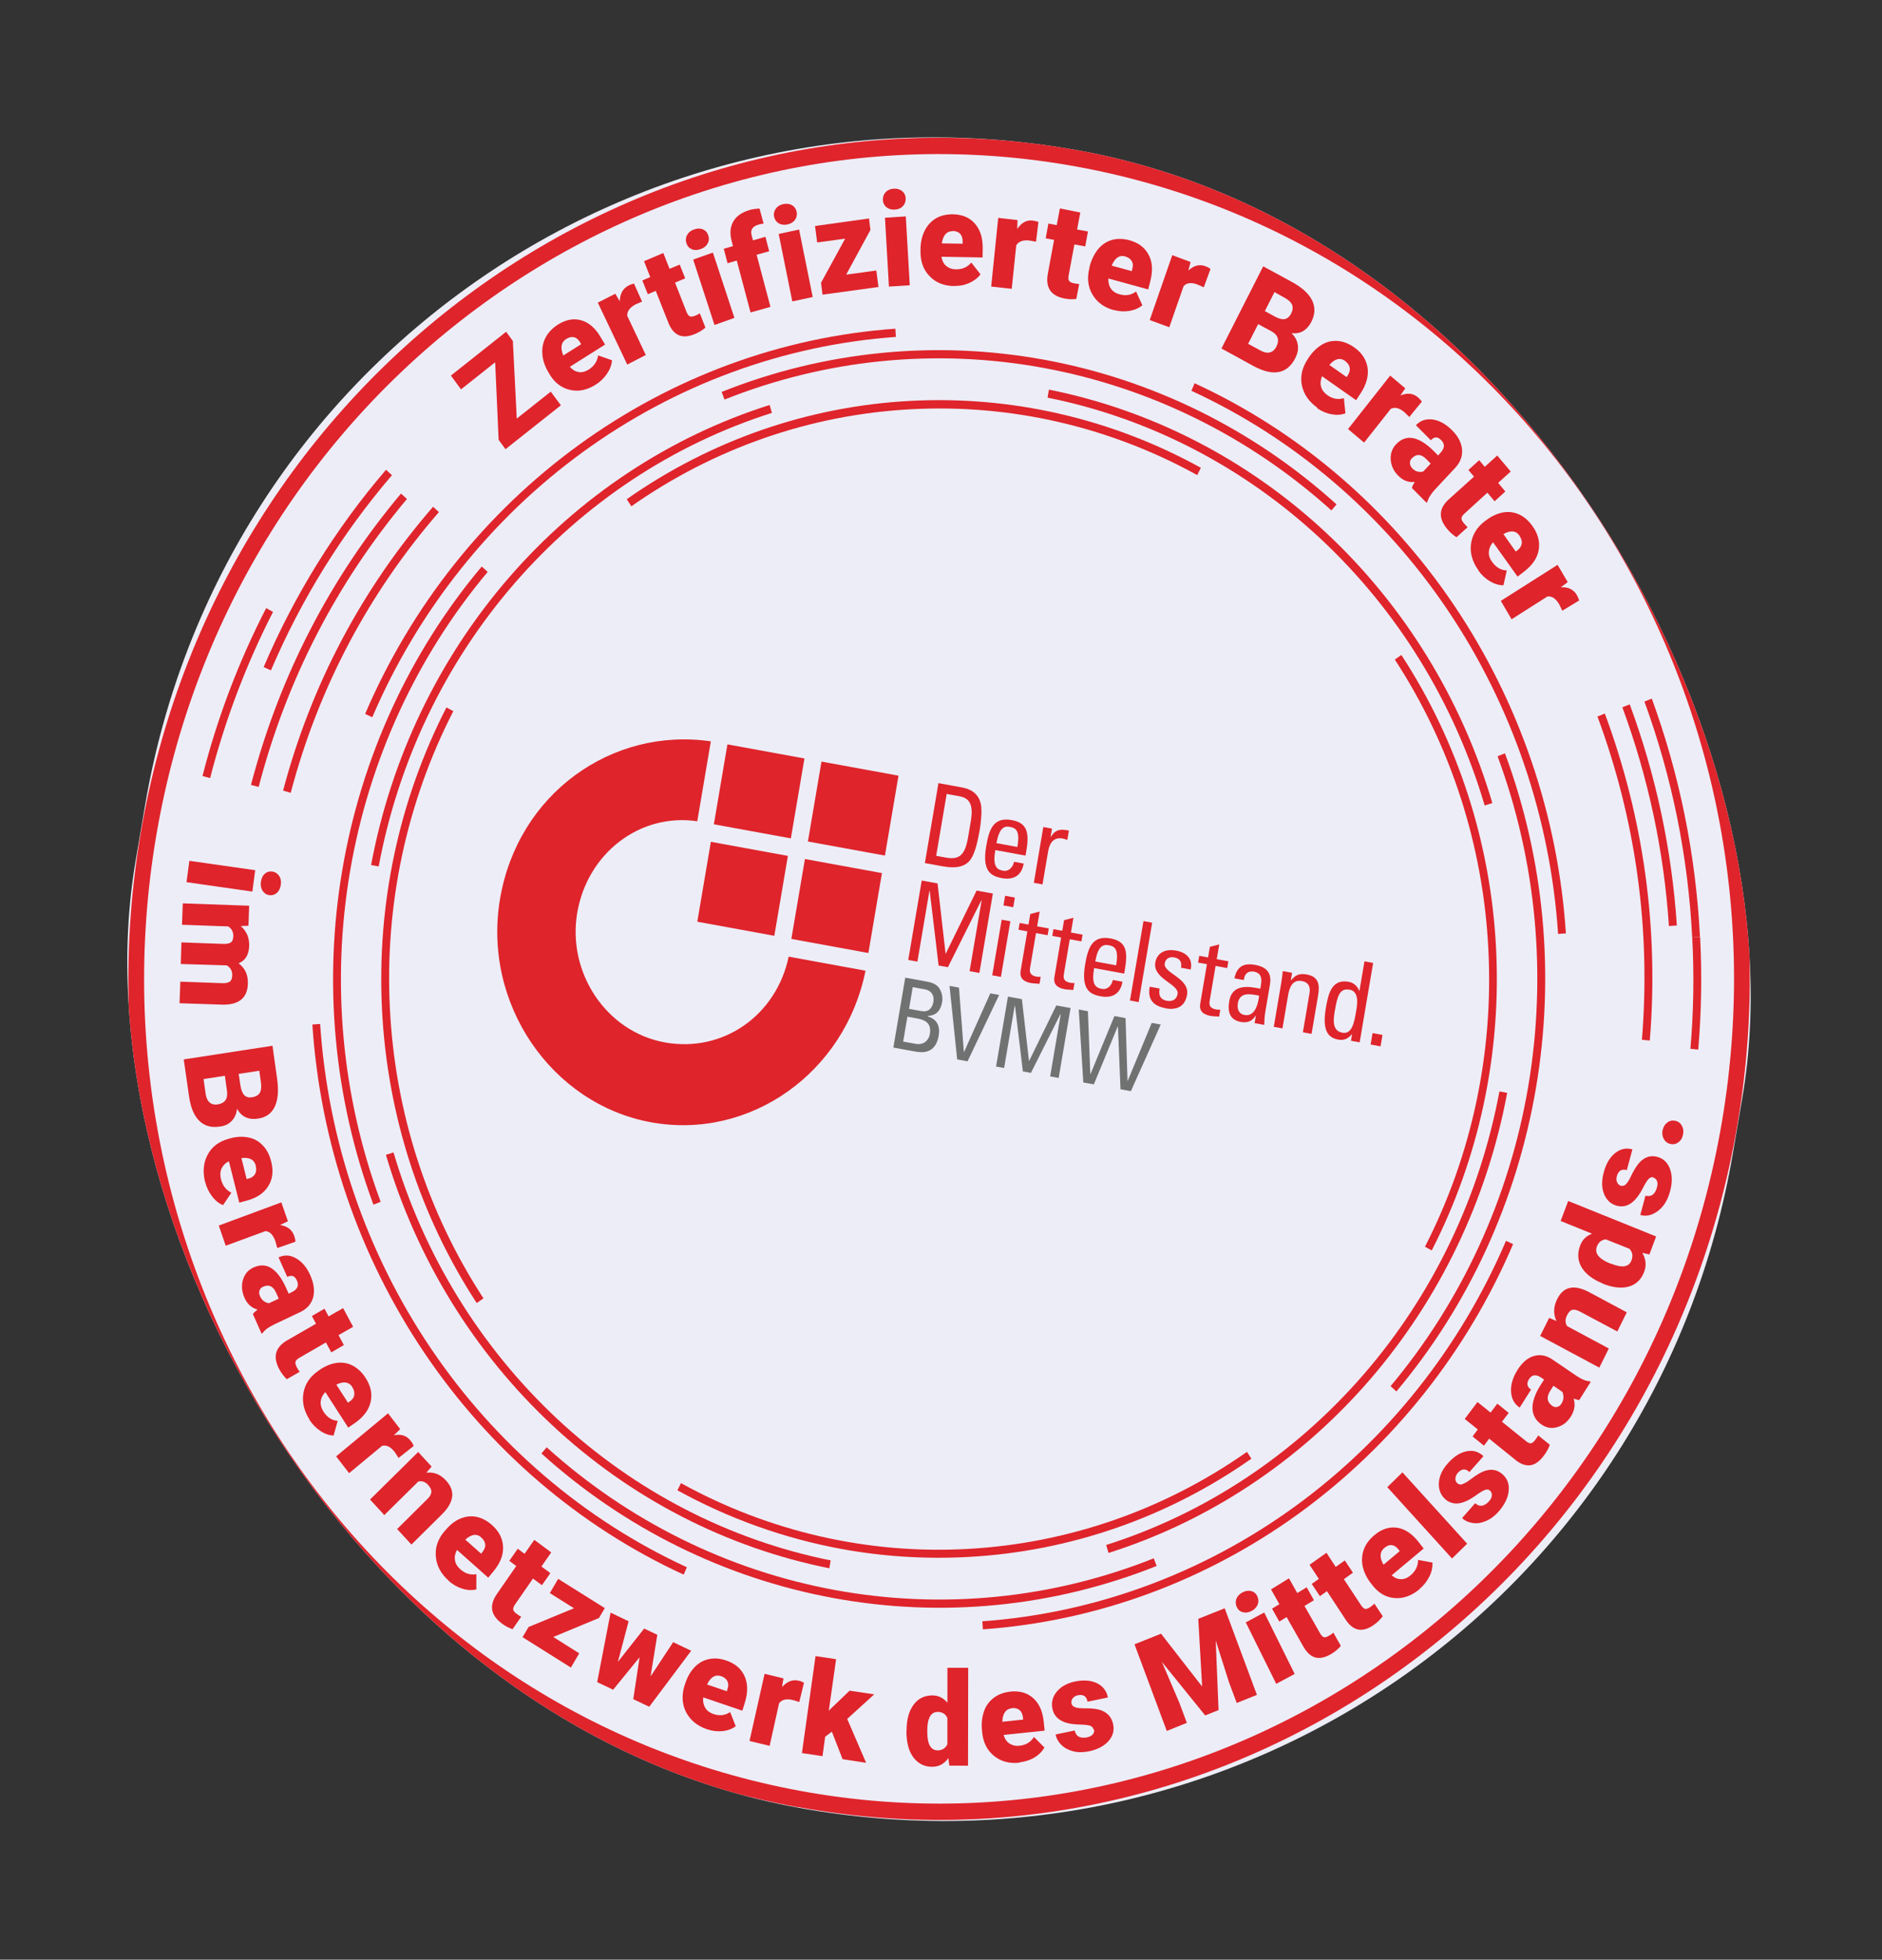 <svg width="195" height="203" viewBox="0 0 195 203" fill="none" xmlns="http://www.w3.org/2000/svg">
<rect x="0" y="0" width="195" height="203" fill="#333333" stroke="none"/>
<g clip-path="url(#clip0_122_809)">
<rect width="168.192" height="174.074" rx="84.096" transform="matrix(0.984 0.18 -0.168 0.986 29.164 0.476)" fill="#EDEDF7"/>
<path d="M53.544 43.362L57.064 40.572L58.115 41.983L52.376 46.532L51.664 45.56L51.307 37.528L47.768 40.332L46.72 38.904L52.44 34.369L53.139 35.321L53.544 43.362Z" fill="#DF242B"/>
<path d="M61.724 39.844C60.816 40.416 59.924 40.597 59.034 40.382C58.143 40.168 57.44 39.627 56.915 38.724L56.825 38.571C56.453 37.936 56.241 37.331 56.199 36.705C56.137 36.092 56.252 35.513 56.525 34.978C56.798 34.445 57.239 33.993 57.816 33.618C58.649 33.1 59.452 32.955 60.24 33.185C61.029 33.415 61.707 34.003 62.256 34.962L62.694 35.694L59.042 37.997C59.304 38.303 59.605 38.478 59.943 38.54C60.28 38.601 60.626 38.51 60.977 38.299C61.551 37.941 61.885 37.435 61.974 36.816L63.411 37.319C63.38 37.794 63.202 38.26 62.892 38.718C62.582 39.177 62.188 39.551 61.705 39.858L61.724 39.844ZM58.671 35.113C58.135 35.444 58.035 36.027 58.363 36.826L60.218 35.654L60.128 35.5C59.949 35.192 59.749 35.001 59.495 34.938C59.241 34.874 58.967 34.927 58.671 35.113Z" fill="#DF242B"/>
<path d="M66.529 31.244L65.87 31.519C65.269 31.838 64.971 32.23 64.988 32.714L66.914 36.775L64.991 37.763L61.942 31.35L63.754 30.428L64.216 31.216C64.234 30.43 64.542 29.885 65.124 29.579C65.323 29.478 65.516 29.411 65.688 29.373L66.529 31.244Z" fill="#DF242B"/>
<path d="M68.727 26.203L69.374 27.849L70.426 27.407L70.995 28.833L69.943 29.276L71.132 32.309C71.224 32.549 71.346 32.709 71.469 32.766C71.591 32.822 71.777 32.805 72.043 32.699C72.239 32.615 72.401 32.541 72.514 32.459L73.091 33.938C72.78 34.207 72.43 34.418 72.037 34.587C71.359 34.875 70.787 34.925 70.326 34.72C69.864 34.516 69.506 34.089 69.241 33.406L67.944 30.129L67.123 30.477L66.554 29.051L67.375 28.703L66.728 27.057L68.708 26.217L68.727 26.203Z" fill="#DF242B"/>
<path d="M71.119 25.181C71.02 24.888 71.052 24.602 71.196 24.336C71.341 24.071 71.589 23.876 71.922 23.765C72.256 23.654 72.556 23.641 72.834 23.76C73.111 23.88 73.292 24.084 73.388 24.394C73.487 24.687 73.471 24.976 73.311 25.238C73.166 25.504 72.918 25.699 72.585 25.809C72.251 25.92 71.951 25.934 71.673 25.814C71.396 25.695 71.215 25.49 71.119 25.181ZM76.075 32.938L74.031 33.663L71.822 26.889L73.865 26.164L76.094 32.924L76.075 32.938Z" fill="#DF242B"/>
<path d="M77.773 32.39L76.34 26.994L75.383 27.265L74.992 25.769L75.949 25.497L75.809 24.956C75.596 24.162 75.658 23.504 75.988 22.929C76.314 22.37 76.894 21.978 77.695 21.747C77.991 21.664 78.329 21.622 78.696 21.604L79.124 23.176C78.993 23.169 78.805 23.203 78.595 23.268C77.969 23.446 77.725 23.813 77.878 24.373L78.02 24.897L79.308 24.532L79.699 26.028L78.396 26.391L79.829 31.787L77.76 32.371L77.773 32.39Z" fill="#DF242B"/>
<path d="M80.208 22.447C80.144 22.143 80.208 21.863 80.382 21.62C80.555 21.377 80.814 21.218 81.158 21.144C81.501 21.069 81.809 21.108 82.065 21.258C82.321 21.408 82.48 21.643 82.544 21.947C82.609 22.251 82.544 22.531 82.371 22.774C82.197 23.017 81.938 23.175 81.594 23.25C81.251 23.325 80.943 23.285 80.687 23.136C80.431 22.986 80.272 22.751 80.208 22.447ZM84.207 30.768L82.094 31.223L80.682 24.234L82.796 23.779L84.207 30.768Z" fill="#DF242B"/>
<path d="M87.68 28.449L90.798 28.023L91.022 29.73L85.225 30.524L85.07 29.294L87.569 24.72L84.671 25.117L84.448 23.411L90.043 22.631L90.188 23.825L87.683 28.433L87.68 28.449Z" fill="#DF242B"/>
<path d="M91.478 20.713C91.465 20.401 91.561 20.127 91.764 19.907C91.967 19.686 92.252 19.567 92.603 19.545C92.955 19.523 93.238 19.61 93.472 19.79C93.704 19.986 93.828 20.232 93.841 20.544C93.854 20.855 93.758 21.13 93.555 21.35C93.352 21.57 93.067 21.69 92.715 21.712C92.364 21.733 92.065 21.644 91.846 21.467C91.628 21.29 91.491 21.024 91.478 20.713ZM94.264 29.55L92.105 29.688L91.695 22.555L93.853 22.418L94.264 29.55Z" fill="#DF242B"/>
<path d="M98.868 29.636C97.812 29.615 96.957 29.287 96.312 28.602C95.664 27.934 95.364 27.072 95.376 26.027L95.375 25.838C95.384 25.102 95.526 24.458 95.802 23.907C96.078 23.357 96.465 22.93 96.963 22.626C97.478 22.325 98.064 22.192 98.758 22.198C99.731 22.222 100.486 22.549 101.024 23.179C101.579 23.813 101.844 24.686 101.821 25.798L101.805 26.671L97.547 26.596C97.61 27.002 97.771 27.324 98.031 27.543C98.292 27.762 98.618 27.891 99.031 27.898C99.706 27.918 100.244 27.673 100.64 27.196L101.591 28.417C101.312 28.795 100.931 29.086 100.447 29.307C99.962 29.527 99.431 29.636 98.855 29.617L98.868 29.636ZM98.726 23.944C98.099 23.932 97.712 24.36 97.584 25.212L99.746 25.247L99.742 25.074C99.754 24.716 99.668 24.442 99.503 24.241C99.323 24.036 99.058 23.936 98.729 23.927L98.726 23.944Z" fill="#DF242B"/>
<path d="M107.347 25.039L106.656 24.913C105.99 24.843 105.53 25.016 105.296 25.42L104.829 29.919L102.7 29.684L103.429 22.572L105.426 22.799L105.402 23.722C105.829 23.062 106.375 22.767 107.007 22.848C107.232 22.889 107.425 22.924 107.596 22.99L107.347 25.039Z" fill="#DF242B"/>
<path d="M111.93 22.031L111.601 23.774L112.725 23.979L112.446 25.525L111.322 25.32L110.73 28.508C110.685 28.775 110.686 28.964 110.765 29.081C110.845 29.199 111.01 29.298 111.283 29.348C111.492 29.386 111.668 29.418 111.818 29.411L111.52 30.971C111.115 31.017 110.702 31.01 110.304 30.92C109.581 30.788 109.069 30.488 108.794 30.06C108.52 29.632 108.434 29.067 108.574 28.337L109.217 24.849L108.35 24.69L108.626 23.161L109.493 23.32L109.819 21.594L111.933 22.015L111.93 22.031Z" fill="#DF242B"/>
<path d="M115.428 32.132C114.399 31.858 113.664 31.311 113.189 30.503C112.714 29.695 112.62 28.785 112.876 27.767L112.907 27.584C113.093 26.88 113.39 26.299 113.77 25.819C114.165 25.342 114.632 25.032 115.191 24.86C115.747 24.704 116.358 24.712 117.024 24.886C117.957 25.142 118.617 25.64 119.018 26.401C119.418 27.161 119.464 28.062 119.181 29.143L118.972 29.981L114.844 28.848C114.824 29.257 114.899 29.597 115.097 29.891C115.296 30.184 115.594 30.376 115.99 30.483C116.653 30.673 117.217 30.57 117.711 30.197L118.362 31.621C118.014 31.918 117.567 32.111 117.039 32.203C116.51 32.295 115.969 32.265 115.431 32.115L115.428 32.132ZM116.591 26.558C115.989 26.396 115.523 26.706 115.186 27.52L117.274 28.091L117.302 27.924C117.41 27.583 117.41 27.291 117.267 27.059C117.14 26.83 116.906 26.65 116.588 26.575L116.591 26.558Z" fill="#DF242B"/>
<path d="M124.72 29.761L124.074 29.471C123.436 29.235 122.964 29.286 122.639 29.638L121.153 33.9L119.128 33.152L121.462 26.435L123.361 27.143L123.128 28.028C123.698 27.497 124.286 27.347 124.893 27.578C125.112 27.652 125.293 27.754 125.424 27.864L124.715 29.795L124.72 29.761Z" fill="#DF242B"/>
<path d="M126.556 36.107L130.883 27.591L133.839 29.196C134.9 29.768 135.602 30.412 135.947 31.11C136.292 31.808 136.266 32.542 135.887 33.314C135.663 33.754 135.376 34.079 135.026 34.29C134.676 34.501 134.268 34.563 133.812 34.514C134.182 34.874 134.398 35.257 134.469 35.716C134.54 36.176 134.45 36.606 134.221 37.079C133.798 37.912 133.217 38.406 132.5 38.533C131.781 38.676 130.922 38.468 129.919 37.941L126.588 36.113L126.556 36.107ZM130.363 33.575L129.321 35.616L130.625 36.318C130.988 36.522 131.293 36.578 131.57 36.508C131.846 36.439 132.06 36.255 132.226 35.959C132.594 35.253 132.438 34.71 131.758 34.328L130.363 33.575ZM131.056 32.225L132.086 32.791C132.526 33.026 132.876 33.107 133.134 33.051C133.392 32.995 133.605 32.811 133.774 32.498C133.952 32.136 133.987 31.833 133.868 31.554C133.748 31.292 133.476 31.036 133.02 30.798L132.052 30.26L131.056 32.225Z" fill="#DF242B"/>
<path d="M136.49 42.233C135.619 41.61 135.087 40.843 134.895 39.932C134.702 39.021 134.906 38.114 135.466 37.255L135.558 37.1C135.957 36.504 136.417 36.038 136.935 35.721C137.452 35.403 138.003 35.281 138.576 35.317C139.149 35.353 139.723 35.578 140.302 35.976C141.101 36.534 141.561 37.236 141.698 38.085C141.819 38.932 141.586 39.816 140.982 40.736L140.512 41.457L136.978 38.974C136.83 39.359 136.786 39.711 136.877 40.054C136.968 40.397 137.185 40.677 137.523 40.928C138.085 41.323 138.663 41.428 139.241 41.242L139.404 42.817C138.979 42.98 138.493 43.011 137.964 42.914C137.434 42.818 136.94 42.607 136.466 42.28L136.49 42.233ZM139.367 37.384C138.85 37.015 138.297 37.154 137.739 37.808L139.529 39.062L139.618 38.924C139.817 38.634 139.897 38.357 139.843 38.09C139.805 37.825 139.63 37.587 139.351 37.382L139.367 37.384Z" fill="#DF242B"/>
<path d="M146.026 43.204L145.516 42.698C144.994 42.26 144.518 42.138 144.101 42.354L141.338 45.849L139.673 44.446L144.041 38.909L145.605 40.225L145.097 40.973C145.794 40.672 146.412 40.733 146.905 41.149C147.077 41.301 147.218 41.447 147.324 41.604L146.029 43.187L146.026 43.204Z" fill="#DF242B"/>
<path d="M146.306 50.518C146.334 50.352 146.451 50.15 146.59 49.918C145.962 50.009 145.387 49.784 144.877 49.278C144.41 48.815 144.155 48.27 144.096 47.642C144.053 47.016 144.224 46.497 144.633 46.04C145.158 45.483 145.742 45.264 146.4 45.384C147.058 45.505 147.762 45.942 148.527 46.7L149.008 47.183L149.254 46.902C149.698 46.434 149.723 45.992 149.328 45.593C148.961 45.217 148.613 45.222 148.25 45.602L146.709 44.05C147.175 43.551 147.753 43.365 148.449 43.458C149.145 43.551 149.809 43.93 150.447 44.562C151.084 45.193 151.419 45.855 151.485 46.537C151.551 47.219 151.328 47.848 150.817 48.424L148.692 50.697C148.264 51.168 147.992 51.599 147.892 51.993L147.811 52.081L146.271 50.529L146.306 50.518ZM146.316 48.511C146.515 48.702 146.709 48.823 146.918 48.862C147.127 48.9 147.309 48.899 147.468 48.842L148.236 48.021L147.785 47.56C147.248 47.016 146.755 46.995 146.274 47.49C146.133 47.636 146.073 47.797 146.09 47.989C146.091 48.178 146.178 48.348 146.318 48.494L146.316 48.511Z" fill="#DF242B"/>
<path d="M156.522 48.849L155.23 50.021L155.973 50.912L154.857 51.927L154.114 51.036L151.744 53.195C151.55 53.366 151.438 53.534 151.432 53.67C151.409 53.804 151.493 53.991 151.687 54.215C151.825 54.378 151.952 54.504 152.066 54.611L150.912 55.653C150.569 55.436 150.252 55.155 149.976 54.83C149.494 54.261 149.258 53.702 149.294 53.194C149.315 52.682 149.598 52.185 150.144 51.701L152.725 49.374L152.146 48.684L153.263 47.669L153.841 48.359L155.132 47.187L156.551 48.871L156.522 48.849Z" fill="#DF242B"/>
<path d="M153.179 59.072C152.552 58.185 152.292 57.279 152.415 56.357C152.539 55.435 153.004 54.645 153.806 54.019L153.957 53.909C154.526 53.481 155.102 53.208 155.685 53.092C156.268 52.975 156.835 53.044 157.375 53.28C157.914 53.516 158.374 53.927 158.79 54.501C159.364 55.31 159.571 56.137 159.429 56.97C159.288 57.803 158.78 58.551 157.906 59.215L157.239 59.729L154.698 56.174C154.432 56.468 154.293 56.803 154.265 57.159C154.238 57.515 154.345 57.861 154.602 58.199C155.001 58.77 155.513 59.07 156.122 59.095L155.778 60.629C155.314 60.63 154.857 60.495 154.391 60.221C153.924 59.947 153.523 59.582 153.189 59.109L153.179 59.072ZM157.446 55.491C157.073 54.959 156.518 54.91 155.77 55.322L157.05 57.136L157.183 57.04C157.466 56.834 157.621 56.605 157.669 56.322C157.714 56.055 157.628 55.782 157.43 55.488L157.446 55.491Z" fill="#DF242B"/>
<path d="M161.871 63.255L161.552 62.595C161.207 62 160.788 61.734 160.332 61.788L156.62 64.149L155.503 62.245L161.385 58.512L162.439 60.302L161.718 60.84C162.488 60.792 163.038 61.064 163.373 61.623C163.486 61.833 163.57 62.02 163.622 62.201L161.906 63.244L161.871 63.255Z" fill="#DF242B"/>
<path d="M19.327 91.383L19.62 89.17L26.441 90.143L26.148 92.356L19.327 91.383ZM28.222 90.279C28.527 90.335 28.751 90.479 28.923 90.734C29.095 90.988 29.143 91.289 29.097 91.659C29.035 92.025 28.906 92.293 28.69 92.494C28.458 92.692 28.197 92.765 27.905 92.728C27.613 92.692 27.376 92.529 27.204 92.274C27.049 92.022 26.984 91.719 27.03 91.349C27.093 90.983 27.205 90.712 27.437 90.514C27.654 90.313 27.93 90.243 28.222 90.279Z" fill="#DF242B"/>
<path d="M25.762 95.891L24.944 95.93C25.551 96.453 25.847 97.143 25.818 97.996C25.781 98.899 25.429 99.505 24.719 99.787C25.396 100.288 25.721 101 25.681 101.92C25.633 103.371 24.766 104.088 23.081 104.072L18.603 103.923L18.685 101.688L23.028 101.847C23.374 101.859 23.632 101.803 23.799 101.696C23.969 101.573 24.054 101.365 24.062 101.023C24.072 100.579 23.895 100.254 23.522 100.014L23.442 100L18.731 99.86L18.797 97.622L23.124 97.778C23.486 97.793 23.743 97.737 23.91 97.63C24.078 97.523 24.165 97.299 24.174 96.957C24.18 96.529 24.004 96.205 23.647 95.968L18.859 95.796L18.938 93.579L25.816 93.823L25.743 95.905L25.762 95.891Z" fill="#DF242B"/>
<path d="M19.055 109.741L28.234 108.328L28.712 111.747C28.886 112.963 28.805 113.927 28.469 114.638C28.133 115.35 27.55 115.758 26.718 115.881C26.243 115.949 25.82 115.906 25.452 115.735C25.084 115.565 24.786 115.27 24.559 114.851C24.504 115.373 24.318 115.785 24.015 116.108C23.712 116.43 23.313 116.632 22.806 116.694C21.904 116.838 21.193 116.639 20.654 116.111C20.114 115.583 19.76 114.746 19.591 113.599L19.038 109.738L19.055 109.741ZM23.285 111.441L21.092 111.779L21.301 113.276C21.361 113.7 21.493 113.998 21.708 114.192C21.924 114.386 22.194 114.453 22.532 114.411C23.297 114.294 23.622 113.838 23.525 113.048L23.301 111.444L23.285 111.441ZM24.729 111.224L24.905 112.424C24.987 112.92 25.126 113.272 25.325 113.463C25.524 113.654 25.794 113.72 26.135 113.662C26.527 113.597 26.786 113.438 26.928 113.189C27.069 112.94 27.102 112.551 27.024 112.039L26.868 110.912L24.742 111.244L24.729 111.224Z" fill="#DF242B"/>
<path d="M21.251 122.436C20.984 121.375 21.078 120.43 21.515 119.617C21.954 118.787 22.674 118.249 23.647 117.981L23.822 117.927C24.498 117.742 25.134 117.703 25.725 117.829C26.319 117.937 26.818 118.217 27.224 118.652C27.633 119.07 27.934 119.64 28.099 120.323C28.348 121.296 28.254 122.137 27.8 122.861C27.362 123.588 26.615 124.087 25.591 124.363L24.794 124.578L23.717 120.295C23.356 120.469 23.116 120.717 22.963 121.032C22.81 121.348 22.796 121.723 22.891 122.135C23.056 122.818 23.425 123.28 23.974 123.553L23.111 124.837C22.691 124.674 22.297 124.362 21.974 123.925C21.635 123.485 21.404 122.997 21.253 122.42L21.251 122.436ZM26.503 120.752C26.345 120.123 25.844 119.859 25.015 119.965L25.555 122.142L25.711 122.101C26.039 122.024 26.281 121.862 26.42 121.63C26.559 121.398 26.575 121.109 26.5 120.769L26.503 120.752Z" fill="#DF242B"/>
<path d="M28.729 129.281L28.534 128.576C28.299 127.915 27.962 127.561 27.504 127.529L23.389 129.043L22.668 126.954L29.152 124.551L29.829 126.512L29.018 126.896C29.776 127.017 30.26 127.38 30.482 128.022C30.561 128.242 30.607 128.457 30.611 128.629L28.729 129.281Z" fill="#DF242B"/>
<path d="M26.209 136.118C26.299 135.98 26.456 135.837 26.685 135.656C26.068 135.491 25.608 135.081 25.324 134.411C25.048 133.794 25.003 133.185 25.169 132.597C25.338 131.992 25.69 131.576 26.231 131.314C26.915 130.993 27.542 131.004 28.11 131.366C28.677 131.727 29.191 132.405 29.635 133.396L29.911 134.013L30.237 133.85C30.813 133.577 30.996 133.181 30.77 132.659C30.555 132.173 30.229 132.045 29.761 132.269L28.862 130.25C29.473 129.967 30.081 129.992 30.697 130.362C31.316 130.716 31.796 131.301 32.166 132.142C32.523 132.963 32.626 133.72 32.446 134.391C32.266 135.062 31.835 135.55 31.165 135.891L28.392 137.204C27.816 137.476 27.417 137.781 27.197 138.102L27.105 138.154L26.207 136.135L26.209 136.118ZM26.926 134.24C27.034 134.483 27.182 134.682 27.36 134.8C27.539 134.919 27.71 134.984 27.873 134.997L28.88 134.529L28.617 133.931C28.307 133.222 27.846 133.017 27.235 133.301C27.054 133.388 26.932 133.52 26.888 133.684C26.825 133.861 26.845 134.036 26.926 134.24Z" fill="#DF242B"/>
<path d="M36.578 137.447L35.075 138.306L35.629 139.334L34.325 140.092L33.771 139.063L31.017 140.655C30.797 140.786 30.659 140.915 30.617 141.062C30.578 141.192 30.628 141.39 30.751 141.636C30.852 141.826 30.957 141.983 31.053 142.103L29.714 142.872C29.416 142.577 29.172 142.258 28.956 141.875C28.59 141.207 28.49 140.622 28.623 140.131C28.756 139.64 29.128 139.21 29.753 138.844L32.743 137.124L32.316 136.325L33.62 135.567L34.047 136.366L35.551 135.508L36.594 137.45L36.578 137.447Z" fill="#DF242B"/>
<path d="M32.08 147.065C31.491 146.15 31.282 145.236 31.44 144.303C31.599 143.371 32.107 142.622 32.935 142.035L33.086 141.926C33.669 141.517 34.255 141.281 34.851 141.184C35.444 141.103 36.009 141.189 36.526 141.456C37.044 141.722 37.501 142.149 37.882 142.734C38.418 143.57 38.593 144.392 38.401 145.233C38.211 146.056 37.674 146.782 36.773 147.408L36.08 147.882L33.709 144.203C33.427 144.495 33.274 144.81 33.231 145.163C33.188 145.516 33.294 145.862 33.514 146.228C33.894 146.813 34.385 147.143 34.99 147.185L34.566 148.704C34.105 148.688 33.651 148.537 33.206 148.232C32.758 147.944 32.363 147.546 32.048 147.059L32.08 147.065ZM36.512 143.685C36.157 143.14 35.609 143.057 34.849 143.433L36.055 145.302L36.187 145.206C36.483 145.019 36.654 144.793 36.7 144.527C36.745 144.26 36.694 143.976 36.496 143.682L36.512 143.685Z" fill="#DF242B"/>
<path d="M41.291 151.015L40.898 150.411C40.476 149.87 40.033 149.652 39.582 149.776L36.171 152.603L34.828 150.864L40.205 146.404L41.466 148.042L40.811 148.678C41.566 148.524 42.146 148.716 42.551 149.254C42.702 149.436 42.805 149.609 42.857 149.791L41.27 151.046L41.291 151.015Z" fill="#DF242B"/>
<path d="M44.711 151.933L44.175 152.556C44.953 152.458 45.634 152.737 46.207 153.357C46.696 153.892 46.916 154.448 46.852 155.02C46.788 155.592 46.453 156.2 45.833 156.825L42.628 160L41.147 158.39L44.292 155.273C44.549 155.028 44.672 154.793 44.696 154.557C44.719 154.321 44.593 154.092 44.343 153.806C44.048 153.494 43.72 153.383 43.341 153.468L39.82 156.945L38.339 155.335L43.331 150.41L44.714 151.916L44.711 151.933Z" fill="#DF242B"/>
<path d="M46.495 163.746C45.689 163.032 45.249 162.213 45.161 161.27C45.073 160.327 45.351 159.467 46.018 158.662L46.14 158.53C46.598 157.978 47.097 157.572 47.651 157.33C48.206 157.087 48.764 157.018 49.326 157.121C49.904 157.226 50.451 157.515 50.969 157.97C51.703 158.62 52.088 159.377 52.126 160.225C52.163 161.074 51.837 161.924 51.13 162.773L50.588 163.43L47.352 160.554C47.158 160.914 47.083 161.261 47.139 161.614C47.194 161.968 47.374 162.275 47.69 162.557C48.209 163.012 48.759 163.181 49.358 163.068L49.355 164.647C48.906 164.753 48.429 164.735 47.911 164.571C47.392 164.408 46.923 164.15 46.492 163.763L46.495 163.746ZM49.872 159.264C49.399 158.834 48.838 158.92 48.211 159.492L49.852 160.943L49.957 160.808C50.185 160.54 50.297 160.269 50.276 160.007C50.257 159.729 50.117 159.48 49.856 159.261L49.872 159.264Z" fill="#DF242B"/>
<path d="M57.105 160.827L56.098 162.274L57.025 162.958L56.15 164.206L55.224 163.522L53.383 166.173C53.231 166.386 53.167 166.563 53.174 166.719C53.184 166.858 53.305 167.017 53.542 167.181C53.718 167.316 53.867 167.412 54.006 167.472L53.107 168.767C52.717 168.627 52.352 168.44 52.014 168.189C51.412 167.736 51.079 167.263 50.997 166.767C50.919 166.255 51.079 165.7 51.495 165.107L53.49 162.226L52.772 161.683L53.646 160.435L54.352 160.958L55.359 159.511L57.108 160.81L57.105 160.827Z" fill="#DF242B"/>
<path d="M57.324 169.572L60.016 171.266L59.153 172.74L54.142 169.592L54.768 168.538L59.468 166.599L56.971 165.026L57.834 163.553L62.666 166.583L62.062 167.605L57.324 169.572Z" fill="#DF242B"/>
<path d="M67.427 173.635L69.748 170.11L71.616 171.001L67.27 176.8L65.615 176.016L66.271 171.672L63.531 175.034L61.876 174.251L63.265 167.053L65.133 167.944L64.021 172.153L66.743 168.702L68.106 169.346L67.408 173.648L67.427 173.635Z" fill="#DF242B"/>
<path d="M73.248 179.129C72.246 178.791 71.535 178.198 71.095 177.379C70.674 176.546 70.612 175.642 70.916 174.633L70.979 174.456C71.197 173.757 71.508 173.196 71.933 172.741C72.358 172.287 72.837 171.997 73.404 171.877C73.974 171.741 74.579 171.783 75.236 172.006C76.161 172.312 76.796 172.858 77.146 173.626C77.496 174.394 77.503 175.322 77.175 176.378L76.918 177.207L72.865 175.831C72.813 176.233 72.885 176.59 73.064 176.897C73.243 177.205 73.523 177.411 73.913 177.551C74.555 177.771 75.129 177.704 75.652 177.353L76.231 178.816C75.869 179.093 75.409 179.266 74.87 179.322C74.331 179.378 73.796 179.315 73.264 179.132L73.248 179.129ZM74.712 173.627C74.116 173.432 73.637 173.722 73.257 174.494L75.323 175.198L75.351 175.032C75.491 174.697 75.491 174.405 75.367 174.159C75.259 173.916 75.025 173.736 74.712 173.627Z" fill="#DF242B"/>
<path d="M82.815 176.311L82.139 176.101C81.486 175.947 81.005 176.048 80.723 176.443L79.743 180.849L77.659 180.347L79.223 173.387L81.178 173.865L81.025 174.764C81.556 174.174 82.123 173.952 82.744 174.1C82.968 174.141 83.153 174.226 83.302 174.322L82.812 176.327L82.815 176.311Z" fill="#DF242B"/>
<path d="M86.183 179.382L85.497 179.909L85.222 181.919L83.091 181.598L84.5 171.553L86.631 171.874L85.873 177.213L86.132 176.952L88.03 175.135L90.581 175.516L87.781 178.06L89.74 182.608L87.304 182.231L86.186 179.365L86.183 179.382Z" fill="#DF242B"/>
<path d="M93.933 179.271C93.927 178.136 94.176 177.255 94.651 176.603C95.126 175.952 95.777 175.624 96.622 175.624C97.233 175.633 97.753 175.882 98.164 176.387L98.167 172.764L100.319 172.763L100.3 182.907L98.365 182.897L98.265 182.123C97.815 182.728 97.268 183.023 96.59 183.019C95.762 183.022 95.124 182.682 94.637 182.044C94.149 181.405 93.911 180.469 93.917 179.268L93.933 179.271ZM96.078 179.405C96.078 180.676 96.434 181.308 97.144 181.317C97.624 181.319 97.958 181.106 98.16 180.696L98.16 177.966C97.969 177.536 97.622 177.335 97.158 177.336C96.496 177.335 96.138 177.888 96.082 178.994L96.078 179.405Z" fill="#DF242B"/>
<path d="M105.634 182.595C104.588 182.713 103.703 182.465 102.99 181.888C102.277 181.311 101.869 180.498 101.766 179.449L101.749 179.257C101.675 178.523 101.75 177.884 101.951 177.285C102.149 176.703 102.494 176.234 102.969 175.875C103.444 175.515 104.009 175.309 104.701 175.23C105.661 175.131 106.45 175.361 107.067 175.92C107.684 176.479 108.054 177.319 108.149 178.418L108.235 179.276L103.988 179.718C104.102 180.117 104.301 180.411 104.583 180.6C104.865 180.789 105.213 180.887 105.618 180.84C106.291 180.775 106.79 180.471 107.13 179.932L108.219 181.024C107.985 181.428 107.644 181.778 107.183 182.054C106.722 182.33 106.198 182.492 105.64 182.562L105.634 182.595ZM104.838 176.955C104.213 177.029 103.887 177.485 103.855 178.355L106.012 178.131L105.992 177.956C105.969 177.608 105.851 177.329 105.649 177.154C105.446 176.98 105.176 176.913 104.841 176.938L104.838 176.955Z" fill="#DF242B"/>
<path d="M113.304 179.155C113.268 178.977 113.143 178.834 112.94 178.762C112.737 178.691 112.346 178.654 111.802 178.64C111.258 178.626 110.79 178.558 110.413 178.438C110.036 178.317 109.722 178.122 109.496 177.892C109.257 177.642 109.11 177.341 109.038 176.984C108.915 176.344 109.065 175.753 109.501 175.232C109.937 174.71 110.56 174.361 111.384 174.185C112.275 174.005 113.028 174.056 113.655 174.36C114.282 174.663 114.661 175.162 114.794 175.839L112.684 176.277C112.582 175.709 112.238 175.492 111.671 175.611C111.448 175.656 111.281 175.763 111.157 175.912C111.029 176.078 110.985 176.241 111.018 176.436C111.051 176.631 111.176 176.774 111.379 176.846C111.579 176.934 111.906 176.959 112.318 176.966C112.734 176.956 113.112 176.974 113.436 177.016C114.52 177.162 115.156 177.708 115.343 178.652C115.466 179.293 115.302 179.864 114.834 180.379C114.366 180.895 113.695 181.236 112.82 181.419C112.237 181.536 111.706 181.542 111.214 181.417C110.722 181.293 110.311 181.081 109.985 180.763C109.658 180.446 109.455 180.082 109.375 179.673L111.349 179.261C111.427 179.584 111.572 179.8 111.802 179.911C112.031 180.021 112.294 180.035 112.618 179.974C112.911 179.907 113.11 179.806 113.235 179.658C113.36 179.509 113.391 179.325 113.355 179.147L113.304 179.155Z" fill="#DF242B"/>
<path d="M120.303 169.239L124.556 174.705L124.158 167.695L126.893 166.598L130.235 175.571L128.14 176.407L127.355 174.306L125.963 169.931L126.26 177.145L124.874 177.699L120.387 172.156L122.187 176.366L122.973 178.467L120.893 179.306L117.551 170.333L120.287 169.236L120.303 169.239Z" fill="#DF242B"/>
<path d="M128.154 166.485C128.02 166.203 128.001 165.925 128.1 165.634C128.215 165.346 128.418 165.125 128.728 164.959C129.038 164.792 129.344 164.745 129.63 164.815C129.916 164.884 130.134 165.061 130.268 165.344C130.403 165.626 130.422 165.904 130.322 166.195C130.207 166.483 130.004 166.703 129.695 166.87C129.385 167.036 129.079 167.083 128.793 167.014C128.506 166.944 128.288 166.767 128.154 166.485ZM134.147 173.402L132.234 174.426L129.078 168.062L130.99 167.038L134.147 173.402Z" fill="#DF242B"/>
<path d="M133.547 163.488L134.412 165.019L135.391 164.426L136.14 165.765L135.161 166.358L136.768 169.176C136.895 169.405 137.036 169.551 137.161 169.592C137.287 169.632 137.478 169.581 137.718 169.436C137.901 169.332 138.052 169.222 138.152 169.12L138.928 170.498C138.659 170.81 138.349 171.079 137.979 171.304C137.352 171.687 136.782 171.823 136.306 171.702C135.83 171.58 135.399 171.193 135.043 170.561L133.31 167.514L132.552 167.976L131.803 166.637L132.561 166.175L131.695 164.643L133.544 163.504L133.547 163.488Z" fill="#DF242B"/>
<path d="M137.439 160.851L138.398 162.314L139.34 161.645L140.183 162.915L139.242 163.584L141.019 166.279C141.164 166.494 141.308 166.624 141.433 166.664C141.562 166.687 141.753 166.636 141.979 166.472C142.149 166.348 142.3 166.238 142.403 166.12L143.273 167.429C143.018 167.761 142.721 168.05 142.381 168.296C141.777 168.735 141.22 168.891 140.739 168.803C140.257 168.715 139.805 168.358 139.411 167.753L137.491 164.827L136.758 165.345L135.914 164.075L136.648 163.556L135.688 162.093L137.457 160.837L137.439 160.851Z" fill="#DF242B"/>
<path d="M147.078 164.622C146.249 165.312 145.386 165.618 144.488 165.54C143.575 165.458 142.807 165.009 142.185 164.191L142.076 164.051C141.626 163.488 141.344 162.904 141.199 162.294C141.071 161.687 141.103 161.109 141.298 160.543C141.494 159.978 141.879 159.465 142.4 159.028C143.154 158.393 143.941 158.142 144.75 158.255C145.558 158.369 146.301 158.865 146.982 159.728L147.512 160.409L144.193 163.185C144.496 163.446 144.819 163.591 145.152 163.583C145.498 163.595 145.818 163.464 146.144 163.198C146.666 162.761 146.941 162.21 146.931 161.59L148.424 161.863C148.438 162.364 148.34 162.844 148.092 163.331C147.843 163.818 147.505 164.254 147.062 164.619L147.078 164.622ZM143.433 160.35C142.95 160.759 142.918 161.337 143.353 162.087L145.033 160.677L144.925 160.537C144.707 160.257 144.486 160.096 144.227 160.066C143.97 160.019 143.703 160.125 143.433 160.35Z" fill="#DF242B"/>
<path d="M152.017 159.91L150.449 161.444L143.742 154.053L145.31 152.52L152.017 159.91Z" fill="#DF242B"/>
<path d="M154.406 154.423C154.279 154.297 154.102 154.265 153.892 154.329C153.683 154.394 153.351 154.591 152.898 154.92C152.445 155.249 152.043 155.468 151.656 155.603C151.269 155.738 150.931 155.78 150.594 155.718C150.273 155.659 149.966 155.517 149.711 155.265C149.24 154.818 149.039 154.249 149.088 153.571C149.14 152.877 149.451 152.212 150.023 151.578C150.637 150.884 151.287 150.47 151.956 150.335C152.64 150.203 153.223 150.378 153.707 150.844L152.253 152.484C151.838 152.099 151.452 152.132 151.046 152.573C150.899 152.752 150.817 152.943 150.799 153.146C150.781 153.348 150.852 153.516 150.996 153.645C151.139 153.774 151.313 153.823 151.526 153.742C151.738 153.661 152.01 153.522 152.353 153.258C152.696 152.994 152.995 152.792 153.289 152.622C154.258 152.078 155.075 152.142 155.745 152.779C156.215 153.226 156.401 153.792 156.314 154.497C156.227 155.203 155.878 155.894 155.282 156.575C154.892 157.019 154.455 157.351 153.973 157.555C153.508 157.762 153.049 157.832 152.596 157.767C152.16 157.704 151.776 157.531 151.491 157.256L152.845 155.718C153.09 155.934 153.325 156.011 153.58 155.972C153.822 155.913 154.062 155.768 154.268 155.531C154.471 155.311 154.574 155.089 154.573 154.9C154.591 154.697 154.518 154.547 154.377 154.401L154.406 154.423Z" fill="#DF242B"/>
<path d="M153.087 145.236L154.441 146.325L155.144 145.406L156.323 146.36L155.62 147.279L158.111 149.28C158.313 149.454 158.484 149.52 158.618 149.51C158.752 149.5 158.906 149.374 159.077 149.147C159.207 148.965 159.313 148.83 159.371 148.686L160.579 149.662C160.444 150.067 160.234 150.423 159.976 150.771C159.526 151.376 159.054 151.719 158.563 151.783C158.072 151.848 157.54 151.665 156.989 151.204L154.296 149.029L153.759 149.755L152.58 148.801L153.118 148.075L151.763 146.986L153.087 145.236Z" fill="#DF242B"/>
<path d="M163.681 145.044C163.521 145.015 163.312 144.976 163.047 144.877C163.24 145.496 163.151 146.115 162.765 146.731C162.404 147.3 161.945 147.663 161.37 147.832C160.795 148.002 160.262 147.922 159.756 147.589C159.132 147.166 158.813 146.609 158.785 145.9C158.769 145.21 159.039 144.401 159.626 143.478L159.988 142.909L159.676 142.698C159.141 142.342 158.736 142.388 158.423 142.863C158.148 143.311 158.22 143.668 158.636 143.95L157.459 145.812C156.894 145.434 156.607 144.884 156.565 144.155C156.523 143.426 156.75 142.678 157.226 141.923C157.704 141.152 158.266 140.671 158.895 140.477C159.54 140.286 160.169 140.384 160.795 140.79L163.347 142.527C163.883 142.883 164.347 143.071 164.725 143.088L164.813 143.156L163.636 145.018L163.681 145.044ZM161.78 145.417C161.919 145.185 162.007 144.961 161.995 144.736C161.984 144.51 161.964 144.335 161.874 144.181L160.955 143.55L160.615 144.088C160.208 144.735 160.286 145.247 160.848 145.642C161.01 145.758 161.187 145.79 161.362 145.736C161.534 145.699 161.669 145.586 161.783 145.401L161.78 145.417Z" fill="#DF242B"/>
<path d="M160.512 136.514L161.268 136.841C160.928 136.11 160.957 135.359 161.336 134.587C161.664 133.926 162.093 133.541 162.644 133.418C163.194 133.296 163.85 133.433 164.61 133.83L168.555 135.942L167.573 137.926L163.702 135.861C163.398 135.703 163.128 135.636 162.921 135.684C162.714 135.732 162.514 135.936 162.358 136.268C162.159 136.661 162.164 137.022 162.37 137.369L166.694 139.688L165.711 141.672L159.581 138.388L160.509 136.531L160.512 136.514Z" fill="#DF242B"/>
<path d="M166.036 132.94C165.013 132.53 164.297 131.969 163.882 131.293C163.471 130.599 163.416 129.851 163.721 129.031C163.938 128.435 164.354 128.03 164.957 127.797L161.704 126.481L162.486 124.409L171.596 128.084L170.898 129.948L170.165 129.78C170.537 130.414 170.606 131.08 170.362 131.739C170.063 132.526 169.543 133.049 168.778 133.269C168.012 133.49 167.101 133.392 166.017 132.953L166.036 132.94ZM166.944 130.908C168.09 131.375 168.79 131.246 169.038 130.57C169.216 130.104 169.15 129.714 168.845 129.367L166.396 128.387C165.943 128.424 165.635 128.677 165.459 129.125C165.218 129.768 165.588 130.317 166.57 130.771L166.941 130.925L166.944 130.908Z" fill="#DF242B"/>
<path d="M171.329 121.957C171.155 121.908 170.981 121.962 170.821 122.121C170.662 122.281 170.455 122.621 170.207 123.108C169.958 123.595 169.673 124.006 169.392 124.298C169.11 124.59 168.811 124.793 168.497 124.89C168.182 124.987 167.85 124.995 167.502 124.897C166.887 124.716 166.459 124.312 166.202 123.681C165.945 123.05 165.939 122.31 166.166 121.459C166.402 120.558 166.8 119.875 167.353 119.444C167.89 119.01 168.492 118.879 169.139 119.066L168.559 121.21C168.022 121.06 167.688 121.274 167.524 121.845C167.469 122.075 167.467 122.281 167.551 122.468C167.635 122.655 167.762 122.781 167.936 122.83C168.126 122.882 168.301 122.828 168.457 122.685C168.617 122.525 168.794 122.266 168.977 121.87C169.16 121.474 169.348 121.148 169.527 120.872C170.149 119.938 170.903 119.595 171.785 119.859C172.384 120.037 172.809 120.459 173.044 121.12C173.279 121.781 173.278 122.57 173.028 123.452C172.862 124.04 172.627 124.546 172.294 124.949C171.961 125.352 171.583 125.626 171.174 125.792C170.765 125.957 170.35 125.967 169.954 125.861L170.492 123.864C170.81 123.939 171.049 123.897 171.257 123.746C171.451 123.576 171.59 123.344 171.676 123.033C171.759 122.739 171.767 122.5 171.68 122.33C171.612 122.146 171.481 122.036 171.291 121.984L171.329 121.957Z" fill="#DF242B"/>
<path d="M172.271 117.098C172.33 116.748 172.491 116.485 172.739 116.291C172.987 116.096 173.261 116.043 173.566 116.098C173.871 116.154 174.106 116.334 174.259 116.603C174.412 116.871 174.457 117.188 174.384 117.519C174.325 117.868 174.164 118.131 173.916 118.326C173.671 118.504 173.394 118.574 173.092 118.501C172.787 118.446 172.552 118.265 172.399 117.997C172.246 117.729 172.198 117.428 172.26 117.062L172.271 117.098Z" fill="#DF242B"/>
<path d="M82.717 187.213C37.104 178.874 6.543 133.587 14.584 86.275C22.624 38.962 66.268 7.26 111.881 15.6C157.494 23.94 188.057 69.21 180.017 116.522C171.976 163.834 128.333 195.536 82.72 187.197L82.717 187.213ZM111.598 17.266C66.884 9.09 24.074 40.172 16.189 86.568C8.304 132.965 38.289 177.356 83.003 185.531C127.716 193.707 170.529 162.608 178.411 116.229C186.293 69.849 156.328 25.444 111.598 17.266Z" fill="#DF242B"/>
<path d="M38.57 74.296L37.833 73.956C42.614 62.776 50.277 53.136 59.966 46.099C69.673 39.048 81.007 34.887 92.771 34.05L92.825 34.902C81.212 35.732 70.001 39.846 60.426 46.801C50.851 53.756 43.29 63.277 38.567 74.313L38.57 74.296Z" fill="#DF242B"/>
<path d="M101.84 168.783L101.783 167.948C113.396 167.118 124.607 163.003 134.182 156.048C143.757 149.094 151.318 139.572 156.041 128.537L156.777 128.877C151.997 140.057 144.336 149.68 134.645 156.734C124.938 163.785 113.603 167.946 101.84 168.783Z" fill="#DF242B"/>
<path d="M161.441 96.762C160.64 84.716 156.674 73.088 149.969 63.156C143.263 53.224 134.084 45.382 123.445 40.483L123.776 39.702C134.555 44.661 143.848 52.61 150.632 62.659C157.43 72.728 161.441 84.485 162.248 96.686L161.444 96.745L161.441 96.762Z" fill="#DF242B"/>
<path d="M70.838 163.114C60.059 158.156 50.766 150.206 43.981 140.157C37.184 130.089 33.172 118.332 32.365 106.13L33.17 106.071C33.97 118.117 37.937 129.746 44.642 139.677C51.347 149.609 60.526 157.451 71.166 162.35L70.838 163.114Z" fill="#DF242B"/>
<path d="M38.684 124.765C34.596 113.75 33.487 101.768 35.468 90.11C37.449 78.453 42.444 67.57 49.913 58.685L50.53 59.244C43.161 68.027 38.227 78.75 36.268 90.274C34.31 101.798 35.412 113.624 39.442 124.492L38.678 124.798L38.684 124.765Z" fill="#DF242B"/>
<path d="M144.697 144.148L144.08 143.589C151.449 134.806 156.384 124.083 158.342 112.559C160.3 101.035 159.198 89.209 155.168 78.341L155.932 78.034C160.02 89.05 161.129 101.032 159.148 112.689C157.167 124.347 152.172 135.23 144.702 144.115L144.697 144.148Z" fill="#DF242B"/>
<path d="M137.973 52.892C129.505 45.248 119.167 40.13 108.057 38.099C96.947 36.068 85.546 37.211 75.068 41.391L74.773 40.599C85.392 36.359 96.944 35.209 108.183 37.263C119.421 39.318 129.914 44.499 138.48 52.247L137.941 52.886L137.973 52.892Z" fill="#DF242B"/>
<path d="M86.398 165.547C75.144 163.489 64.668 158.312 56.102 150.564L56.641 149.924C65.109 157.568 75.446 162.686 86.556 164.718C97.666 166.749 109.068 165.605 119.545 161.425L119.841 162.218C109.221 166.458 97.669 167.608 86.431 165.553L86.398 165.547Z" fill="#DF242B"/>
<path d="M39.253 89.755L38.451 89.608C40.515 78.533 45.44 68.255 52.731 59.835C60.019 51.432 69.365 45.242 79.74 41.953L79.982 42.77C69.746 46.016 60.533 52.11 53.329 60.408C46.125 68.707 41.27 78.86 39.237 89.752L39.253 89.755Z" fill="#DF242B"/>
<path d="M114.857 160.86L114.615 160.043C124.851 156.798 134.064 150.704 141.268 142.405C148.454 134.121 153.324 123.97 155.36 113.061L156.163 113.208C154.098 124.284 149.173 134.561 141.882 142.981C134.594 151.385 125.248 157.575 114.873 160.863L114.857 160.86Z" fill="#DF242B"/>
<path d="M153.836 83.455C150.707 72.838 144.832 63.281 136.831 55.809C128.828 48.353 119.058 43.304 108.541 41.192L108.683 40.36C119.36 42.501 129.269 47.609 137.386 55.172C145.488 62.732 151.455 72.425 154.626 83.187L153.838 83.438L153.836 83.455Z" fill="#DF242B"/>
<path d="M85.914 162.454C75.253 160.316 65.328 155.204 57.227 147.644C49.125 140.085 43.158 130.391 39.987 119.629L40.775 119.378C43.904 129.995 49.779 139.552 57.779 147.024C65.782 154.48 75.568 159.532 86.069 161.641L85.928 162.473L85.914 162.454Z" fill="#DF242B"/>
<path d="M49.396 134.983C43.524 125.994 40.129 115.483 39.581 104.582C39.031 93.698 41.334 82.872 46.258 73.281L46.97 73.669C42.12 83.119 39.842 93.795 40.402 104.526C40.943 115.271 44.3 125.62 50.092 134.492L49.415 134.969L49.396 134.983Z" fill="#DF242B"/>
<path d="M148.356 129.535L147.644 129.148C152.494 119.698 154.772 109.022 154.212 98.291C153.671 87.546 150.314 77.196 144.522 68.324L145.199 67.847C151.071 76.837 154.466 87.348 155.014 98.248C155.564 109.132 153.261 119.958 148.337 129.549L148.356 129.535Z" fill="#DF242B"/>
<path d="M65.398 52.415L64.938 51.713C73.604 45.622 83.738 42.1 94.247 41.532C104.74 40.961 115.177 43.35 124.424 48.458L124.047 49.213C114.936 44.182 104.644 41.819 94.298 42.4C83.939 42.962 73.961 46.443 65.408 52.451L65.398 52.415Z" fill="#DF242B"/>
<path d="M87.246 160.465C81.305 159.379 75.545 157.33 70.187 154.376L70.561 153.637C79.671 158.668 89.964 161.031 100.309 160.45C110.671 159.872 120.646 156.407 129.199 150.398L129.659 151.101C120.993 157.191 110.859 160.713 100.35 161.281C95.939 161.522 91.532 161.249 87.23 160.462L87.246 160.465Z" fill="#DF242B"/>
<path d="M28.056 69.438L27.319 69.097C30.509 61.627 34.773 54.749 39.996 48.664L40.612 49.223C35.45 55.25 31.231 62.051 28.072 69.441L28.056 69.438Z" fill="#DF242B"/>
<path d="M172.922 95.925C172.408 88.138 170.772 80.525 168.098 73.27L168.862 72.964C171.573 80.293 173.224 88.013 173.743 95.869L172.938 95.928L172.922 95.925Z" fill="#DF242B"/>
<path d="M26.797 81.519L26.006 81.306C28.943 70.064 34.178 59.911 41.547 51.128L42.164 51.687C34.876 60.382 29.696 70.407 26.795 81.536L26.797 81.519Z" fill="#DF242B"/>
<path d="M170.123 107.725C171.062 96.255 169.502 84.98 165.519 74.224L166.283 73.917C170.313 84.785 171.886 96.182 170.94 107.788L170.126 107.708L170.123 107.725Z" fill="#DF242B"/>
<path d="M30.121 82.127L29.332 81.897C32.243 70.907 37.483 61.014 44.874 52.492L45.475 53.048C38.165 61.482 32.995 71.251 30.121 82.127Z" fill="#DF242B"/>
<path d="M175.148 108.643C175.48 104.841 175.544 100.955 175.338 97.105L176.155 97.066C176.356 100.949 176.286 104.868 175.962 108.724L175.148 108.643Z" fill="#DF242B"/>
<path d="M21.772 80.6L20.981 80.387C22.517 74.366 24.738 68.505 27.578 62.997L28.29 63.385C25.491 68.849 23.297 74.646 21.772 80.6Z" fill="#DF242B"/>
<path d="M175.335 97.122C174.909 88.716 173.244 80.496 170.384 72.675L171.148 72.368C174.028 80.261 175.712 88.571 176.139 97.063L175.322 97.102L175.335 97.122Z" fill="#DF242B"/>
<path d="M73.656 87.202L81.636 88.661L80.229 96.938L72.25 95.479L73.656 87.202ZM85.117 78.892L93.096 80.351L91.69 88.628L83.71 87.169L85.117 78.892ZM83.402 88.984L91.381 90.443L89.975 98.72L81.995 97.261L83.402 88.984ZM75.371 77.11L83.351 78.569L81.944 86.846L73.965 85.387L75.371 77.11ZM89.682 100.538C87.574 111.09 77.736 118.135 67.445 116.253C57.153 114.371 49.965 103.973 51.813 93.099C53.661 82.224 63.396 75.299 73.653 76.796L72.247 85.073C66.305 84.192 60.858 88.382 59.808 94.561C58.758 100.739 62.798 106.869 68.867 107.979C74.936 109.089 80.455 105.153 81.716 99.099L89.712 100.56L89.682 100.538Z" fill="#DF242B"/>
<path d="M95.054 99.614L94.106 99.441L95.504 91.214L97.142 91.513L97.975 98.792L97.99 98.795L101.188 92.253L102.874 92.561L101.476 100.788L100.464 100.603L101.709 93.276L101.677 93.27L98.216 100.192L97.253 100.016L96.331 92.293L96.299 92.287L95.054 99.614Z" fill="#DF242B"/>
<path d="M103.707 101.196L102.808 101.032L103.787 95.27L104.687 95.434L103.707 101.196ZM104.142 92.793L105.154 92.978L104.984 93.978L103.972 93.793L104.142 92.793Z" fill="#DF242B"/>
<path d="M106.565 95.778L106.752 94.679L107.722 94.427L107.462 95.959L108.666 96.179L108.547 96.878L107.343 96.658L106.743 100.189C106.68 100.555 106.601 101.021 107.42 101.171C107.484 101.183 107.632 101.193 107.83 101.195L107.708 101.911C107.416 101.874 107.1 101.885 106.811 101.832C105.96 101.677 105.637 101.24 105.75 100.574L106.446 96.477L105.531 96.31L105.65 95.61L106.565 95.778Z" fill="#DF242B"/>
<path d="M110.065 96.418L110.252 95.319L111.222 95.067L110.962 96.599L112.166 96.819L112.047 97.518L110.843 97.298L110.243 100.829C110.18 101.195 110.101 101.661 110.92 101.811C110.984 101.823 111.132 101.833 111.33 101.834L111.208 102.551C110.916 102.514 110.6 102.525 110.311 102.472C109.46 102.317 109.137 101.88 109.25 101.214L109.946 97.117L109.031 96.95L109.15 96.25L110.065 96.418Z" fill="#DF242B"/>
<path d="M115.648 99.997C115.934 98.315 115.519 98.033 114.86 97.912C114.282 97.807 113.769 98.005 113.481 99.601L115.648 99.997ZM113.362 100.3C113.087 101.915 113.451 102.308 114.158 102.437C114.768 102.549 115.176 102.091 115.308 101.514L116.303 101.696C116.085 102.979 115.215 103.421 114.043 103.206C112.871 102.992 112.002 102.455 112.435 99.907C112.721 98.225 113.152 96.862 115.062 97.211C116.652 97.502 116.884 98.471 116.562 100.37L116.479 100.853L113.365 100.283L113.362 100.3Z" fill="#DF242B"/>
<path d="M117.981 103.806L117.081 103.642L118.479 95.415L119.379 95.579L117.981 103.806Z" fill="#DF242B"/>
<path d="M120.722 104.427C119.518 104.207 118.873 103.523 119.129 102.213L120.156 102.401C120.1 102.734 119.969 103.5 120.901 103.67C121.446 103.77 121.912 103.563 122.014 102.964C122.189 101.931 119.415 101.407 119.706 99.691C119.808 99.092 120.325 98.191 121.883 98.475C122.878 98.657 123.631 99.293 123.371 100.43L122.376 100.248C122.478 99.649 122.243 99.279 121.665 99.174C121.183 99.086 120.769 99.285 120.681 99.801C120.508 100.817 123.289 101.308 122.991 103.057C122.776 104.322 121.859 104.653 120.752 104.45L120.722 104.427Z" fill="#DF242B"/>
<path d="M125.173 99.18L125.36 98.081L126.33 97.829L126.07 99.361L127.274 99.581L127.155 100.281L125.951 100.06L125.351 103.591C125.288 103.957 125.209 104.424 126.028 104.573C126.092 104.585 126.24 104.595 126.438 104.597L126.316 105.313C126.008 105.274 125.708 105.288 125.419 105.235C124.568 105.079 124.245 104.642 124.358 103.976L125.054 99.879L124.139 99.712L124.258 99.013L125.173 99.18Z" fill="#DF242B"/>
<path d="M128.258 103.917C128.162 104.483 128.334 105.029 128.944 105.141C129.49 105.241 130.24 105.017 130.461 103.134C129.61 102.979 128.465 102.701 128.258 103.917ZM130.147 105.172L130.131 105.169C129.745 105.785 129.264 105.989 128.573 105.863C127.401 105.649 127.181 104.801 127.371 103.686C127.668 101.937 129.336 102.156 130.582 102.418C130.729 101.655 130.886 100.826 129.923 100.649C129.313 100.538 128.921 100.895 128.88 101.523L127.901 101.344C128.167 100.071 128.902 99.742 130.074 99.956C131.503 100.217 131.742 101.051 131.578 102.017L131.108 104.781C131.031 105.231 131 105.706 130.988 106.167L129.993 105.985L130.134 105.152L130.147 105.172Z" fill="#DF242B"/>
<path d="M134.999 106.918L135.678 102.921C135.783 102.305 135.659 101.767 134.889 101.626C133.893 101.444 133.593 102.334 133.46 103.116L132.88 106.53L131.981 106.366L132.756 101.803C132.824 101.403 132.876 101 132.912 100.595L133.875 100.771L133.748 101.52L133.796 101.529C134.259 100.944 134.711 100.821 135.417 100.95C136.605 101.167 136.767 101.969 136.575 103.102L135.895 107.099L134.996 106.934L134.999 106.918Z" fill="#DF242B"/>
<path d="M139.801 102.524C138.838 102.348 138.574 103.124 138.314 104.656C138.166 105.522 137.954 106.771 139.094 106.98C140.106 107.164 140.326 105.865 140.524 104.7C140.655 103.934 140.816 102.693 139.82 102.511L139.801 102.524ZM141.377 99.584L142.276 99.749L140.878 107.975L139.979 107.811L140.095 107.128L140.079 107.125C139.683 107.602 139.253 107.798 138.675 107.693C137.792 107.531 136.939 106.998 137.369 104.466C137.612 103.034 137.944 101.378 139.726 101.703C140.256 101.8 140.601 102.104 140.827 102.626L140.859 102.632L141.38 99.568L141.377 99.584Z" fill="#DF242B"/>
<path d="M143.043 108.388L142.015 108.2L142.216 107.018L143.244 107.206L143.043 108.388Z" fill="#DF242B"/>
<path d="M96.999 88.654L97.963 88.83C99.375 89.089 99.983 88.633 100.308 86.718L100.591 85.053C100.874 83.387 100.481 82.68 99.421 82.486L98.089 82.243L96.996 88.671L96.999 88.654ZM97.236 81.125L99.692 81.574C100.704 81.759 101.377 82.277 101.613 83.23C101.815 83.989 101.567 85.643 101.521 85.909C101.221 87.675 100.888 88.661 100.474 89.152C99.919 89.789 99.056 89.992 97.66 89.737L95.829 89.402L97.233 81.142L97.236 81.125Z" fill="#DF242B"/>
<path d="M105.415 87.738C105.701 86.056 105.286 85.774 104.627 85.653C104.049 85.547 103.536 85.746 103.248 87.341L105.415 87.738ZM103.126 88.057C102.852 89.673 103.215 90.066 103.922 90.195C104.532 90.306 104.941 89.849 105.072 89.272L106.067 89.454C105.849 90.736 104.98 91.178 103.808 90.964C102.636 90.749 101.751 90.21 102.184 87.662C102.472 85.963 102.903 84.6 104.829 84.952C106.419 85.242 106.667 86.215 106.342 88.13L106.257 88.63L103.126 88.057Z" fill="#DF242B"/>
<path d="M108.853 86.701L108.869 86.703C109.388 85.888 109.871 85.874 110.754 86.035L110.59 87.001C110.59 87.001 110.432 86.955 110.354 86.924C110.274 86.909 110.197 86.877 110.116 86.863C109.105 86.678 108.731 87.417 108.598 88.199L108.018 91.613L107.119 91.449L108.101 85.67L109 85.835L108.853 86.701Z" fill="#DF242B"/>
<path d="M93.596 107.899L94.849 108.128C95.796 108.301 96.252 107.663 96.343 107.13C96.538 105.981 95.881 105.655 94.966 105.488L94.019 105.314L93.578 107.912L93.596 107.899ZM94.174 104.501L95.474 104.739C96.165 104.865 96.594 104.48 96.713 103.781C96.815 103.181 96.563 102.62 95.824 102.485L94.572 102.256L94.19 104.504L94.174 104.501ZM92.561 108.534L93.795 101.273L96.075 101.69C97.039 101.866 97.316 102.277 97.505 102.724C97.678 103.167 97.656 103.593 97.63 103.742C97.477 104.642 97.07 105.186 96.135 105.238L96.126 105.288C97.102 105.586 97.427 106.298 97.261 107.281C96.944 109.146 95.615 109.075 94.812 108.928L92.564 108.517L92.561 108.534Z" fill="#6F7271"/>
<path d="M100.252 109.94L99.176 109.743L98.384 102.129L99.364 102.308L99.869 108.977L99.885 108.98L102.607 102.901L103.522 103.068L100.252 109.94Z" fill="#6F7271"/>
<path d="M104.041 110.633L103.206 110.48L104.437 103.236L105.882 103.5L106.615 109.901L106.631 109.904L109.446 104.152L110.923 104.422L109.692 111.666L108.809 111.504L109.904 105.06L109.872 105.054L106.818 111.14L105.983 110.988L105.168 104.194L105.136 104.188L104.041 110.633Z" fill="#6F7271"/>
<path d="M111.774 104.577L112.722 104.75L112.971 111.269L112.987 111.272L115.467 105.252L116.623 105.464L116.825 111.974L116.841 111.977L119.336 105.96L120.268 106.13L117.174 113.034L116.098 112.837L115.833 106.315L115.817 106.312L113.337 112.332L112.245 112.133L111.774 104.577Z" fill="#6F7271"/>
</g>
<defs>
<clipPath id="clip0_122_809">
<rect width="168.192" height="174.074" rx="84.096" transform="matrix(0.984 0.18 -0.168 0.986 29.164 0.476)" fill="white"/>
</clipPath>
</defs>
</svg>
